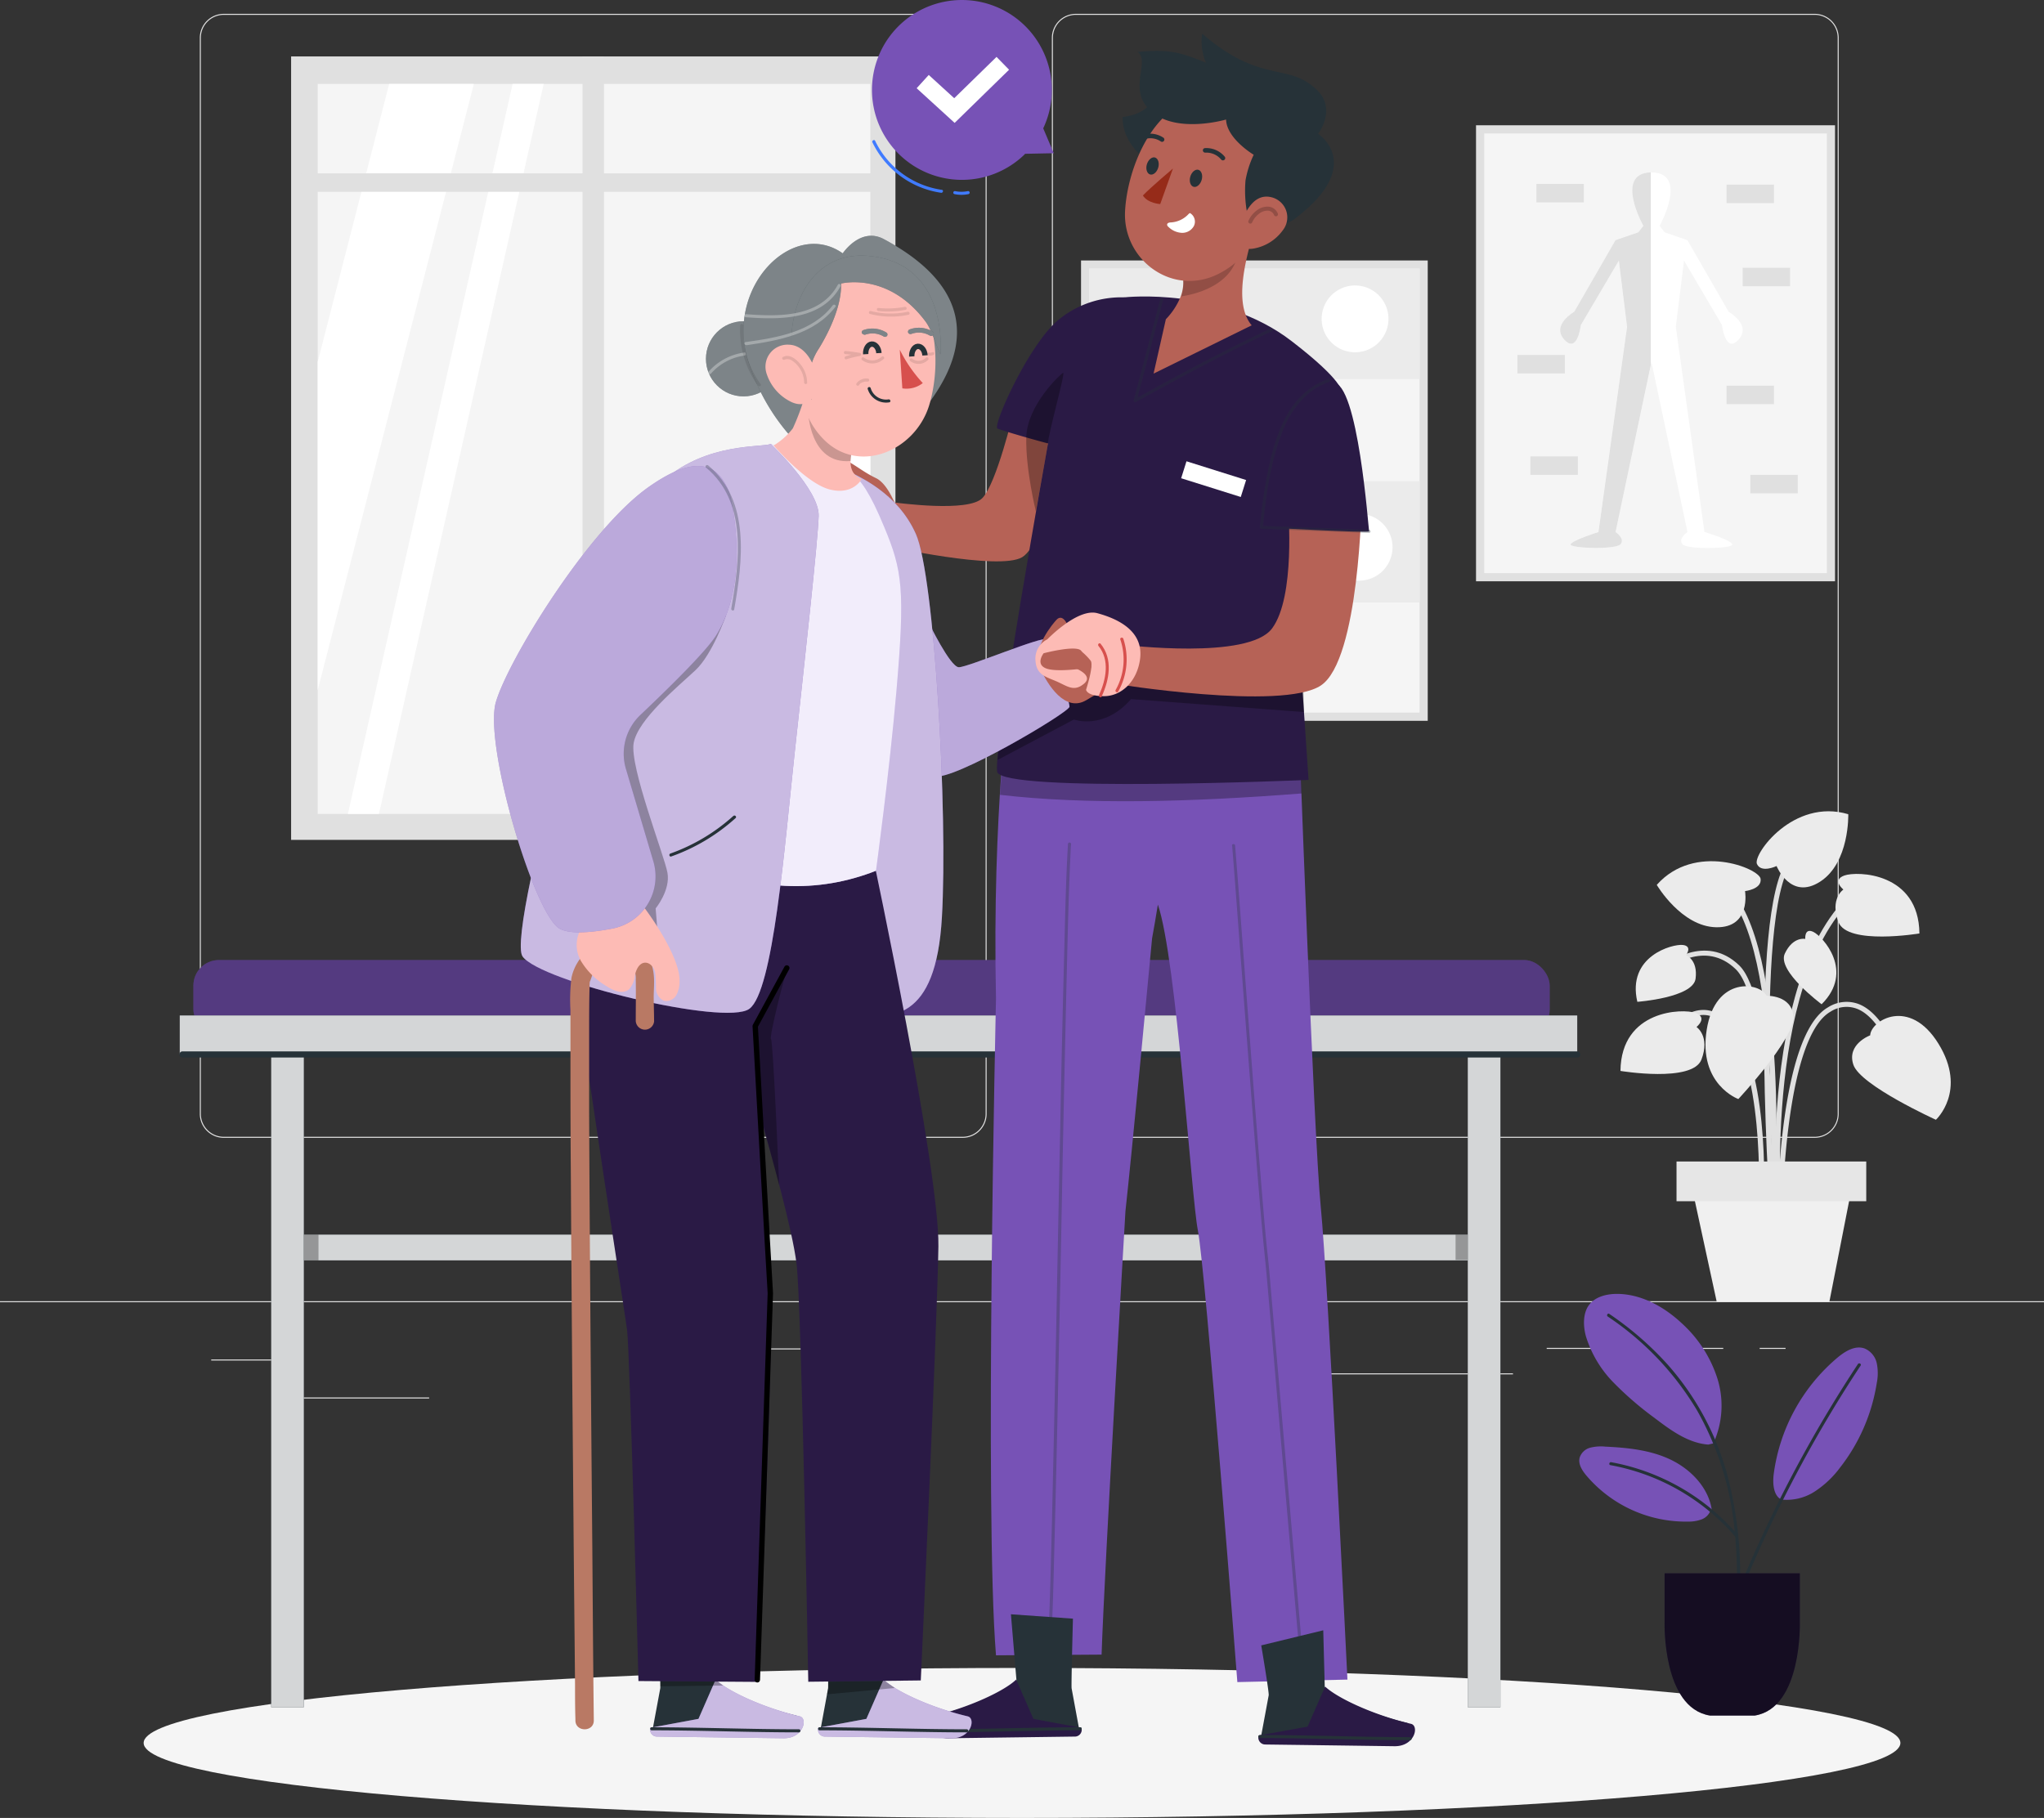 <svg xmlns="http://www.w3.org/2000/svg" width="380.936" height="338.872" viewBox="0 0 380.936 338.872">
  <rect x="0" y="0" width="380.936" height="338.872" fill="#333333" stroke="none"/>
  <g id="Care-Plans" transform="translate(0 -34.172)">
    <rect id="Rectangle_1044" data-name="Rectangle 1044" width="64.614" height="85.81" transform="translate(201.47 82.724)" fill="#e0e0e0"/>
    <rect id="Rectangle_1045" data-name="Rectangle 1045" width="61.567" height="82.762" transform="translate(202.993 84.248)" fill="#f5f5f5"/>
    <rect id="Rectangle_1046" data-name="Rectangle 1046" width="61.567" height="20.571" transform="translate(202.993 84.248)" fill="#ebebeb"/>
    <rect id="Rectangle_1047" data-name="Rectangle 1047" width="61.567" height="22.62" transform="translate(202.993 123.85)" fill="#ebebeb"/>
    <circle id="Ellipse_71" data-name="Ellipse 71" cx="6.232" cy="6.232" r="6.232" transform="matrix(0.16, -0.987, 0.987, 0.16, 245.392, 98.765)" fill="#fff"/>
    <circle id="Ellipse_72" data-name="Ellipse 72" cx="6.232" cy="6.232" r="6.232" transform="matrix(0.992, -0.123, 0.123, 0.992, 205.533, 108.782)" fill="#fff"/>
    <path id="Path_1734" data-name="Path 1734" d="M328.126,160.352a6.232,6.232,0,1,1-3.375,8.144A6.232,6.232,0,0,1,328.126,160.352Z" transform="translate(-77.219 -29.934)" fill="#fff"/>
    <circle id="Ellipse_73" data-name="Ellipse 73" cx="6.232" cy="6.232" r="6.232" transform="matrix(0.16, -0.987, 0.987, 0.16, 206.056, 161.903)" fill="#fff"/>
    <rect id="Rectangle_1048" data-name="Rectangle 1048" width="66.908" height="85.002" transform="translate(275.082 57.522)" fill="#e0e0e0"/>
    <rect id="Rectangle_1049" data-name="Rectangle 1049" width="63.86" height="81.955" transform="translate(276.613 59.045)" fill="#f5f5f5"/>
    <path id="Path_1735" data-name="Path 1735" d="M414.9,107.508c-2.476,2.735-3.093-2.7-3.093-2.7l-7.078-12.022L403.2,105.131l5.333,38.246s4.876,1.448,5.188,2.286-8.381,1.036-9.28,0,.929-2.286.929-2.286l-6.7-31.618-.107.5-6.6,31.122s1.851,1.234.922,2.286-9.607.762-9.3,0,5.181-2.286,5.181-2.286l5.333-38.246L392.582,92.8,385.5,104.819s-.617,5.432-3.093,2.7,1.859-5.2,1.859-5.2l7.7-13.356,4.244-1.448.937-1.2s-5.447-9.775,1.409-9.965h.206c6.857.19,1.417,9.965,1.417,9.965l.937,1.2,4.244,1.47,7.695,13.348S417.366,104.781,414.9,107.508Z" transform="translate(-90.881 -10.042)" fill="#fff"/>
    <path id="Path_1736" data-name="Path 1736" d="M398.54,76.34v35.922l-6.567,31.122s1.851,1.234.922,2.286-9.607.762-9.3,0,5.181-2.286,5.181-2.286l5.333-38.246L392.582,92.8,385.5,104.819s-.617,5.432-3.093,2.7,1.859-5.2,1.859-5.2l7.7-13.356,4.244-1.448.937-1.2S391.683,76.53,398.54,76.34Z" transform="translate(-90.881 -10.042)" fill="#e0e0e0"/>
    <rect id="Rectangle_1050" data-name="Rectangle 1050" width="8.838" height="3.444" transform="translate(321.777 68.584)" fill="#e0e0e0"/>
    <rect id="Rectangle_1051" data-name="Rectangle 1051" width="8.838" height="3.444" transform="translate(324.779 84.081)" fill="#e0e0e0"/>
    <rect id="Rectangle_1052" data-name="Rectangle 1052" width="8.838" height="3.444" transform="translate(282.799 100.339)" fill="#e0e0e0"/>
    <rect id="Rectangle_1053" data-name="Rectangle 1053" width="8.838" height="3.444" transform="translate(286.334 68.455)" fill="#e0e0e0"/>
    <rect id="Rectangle_1054" data-name="Rectangle 1054" width="8.838" height="3.444" transform="translate(321.777 106.061)" fill="#e0e0e0"/>
    <rect id="Rectangle_1055" data-name="Rectangle 1055" width="8.838" height="3.444" transform="translate(285.222 119.241)" fill="#e0e0e0"/>
    <rect id="Rectangle_1056" data-name="Rectangle 1056" width="8.838" height="3.444" transform="translate(326.203 122.685)" fill="#e0e0e0"/>
    <path id="Path_1737" data-name="Path 1737" d="M399.483,247.075H261.775a4.472,4.472,0,0,1-4.465-4.472V42.025a4.472,4.472,0,0,1,4.465-4.465H399.483a4.472,4.472,0,0,1,4.465,4.465V242.6a4.472,4.472,0,0,1-4.465,4.472ZM261.775,37.75a4.282,4.282,0,0,0-4.274,4.274V242.6a4.282,4.282,0,0,0,4.274,4.282H399.483a4.282,4.282,0,0,0,4.274-4.282V42.025a4.274,4.274,0,0,0-4.274-4.274Z" transform="translate(-61.273 -0.807)" fill="#e0e0e0"/>
    <path id="Path_1738" data-name="Path 1738" d="M191.053,247.075H53.352A4.472,4.472,0,0,1,48.88,242.6V42.025a4.472,4.472,0,0,1,4.472-4.465h137.7a4.465,4.465,0,0,1,4.465,4.465V242.6a4.465,4.465,0,0,1-4.465,4.472ZM53.352,37.75a4.282,4.282,0,0,0-4.282,4.274V242.6a4.282,4.282,0,0,0,4.282,4.282h137.7a4.282,4.282,0,0,0,4.274-4.282V42.025a4.274,4.274,0,0,0-4.274-4.274Z" transform="translate(-11.64 -0.807)" fill="#e0e0e0"/>
    <rect id="Rectangle_1057" data-name="Rectangle 1057" width="380.936" height="0.19" transform="translate(0 276.72)" fill="#e0e0e0"/>
    <rect id="Rectangle_1058" data-name="Rectangle 1058" width="12.236" height="0.19" transform="translate(39.366 287.584)" fill="#e0e0e0"/>
    <rect id="Rectangle_1059" data-name="Rectangle 1059" width="40.783" height="0.19" transform="translate(129.785 285.52)" fill="#e0e0e0"/>
    <rect id="Rectangle_1060" data-name="Rectangle 1060" width="27.618" height="0.19" transform="translate(52.363 294.662)" fill="#e0e0e0"/>
    <rect id="Rectangle_1061" data-name="Rectangle 1061" width="32.905" height="0.19" transform="translate(288.254 285.421)" fill="#e0e0e0"/>
    <rect id="Rectangle_1062" data-name="Rectangle 1062" width="4.823" height="0.19" transform="translate(327.948 285.421)" fill="#e0e0e0"/>
    <rect id="Rectangle_1063" data-name="Rectangle 1063" width="41.057" height="0.19" transform="translate(240.912 290.167)" fill="#e0e0e0"/>
    <path id="Path_1739" data-name="Path 1739" d="M427.686,313.15c0-.373-1.257-37.1-7.23-42.9-5.813-5.653-12.479-.213-12.761,0l-.594-.716c.069-.069,7.619-6.209,14,0,6.247,6.095,7.466,42.017,7.512,43.541Z" transform="translate(-96.942 -55.385)" fill="#e0e0e0"/>
    <path id="Path_1740" data-name="Path 1740" d="M434.637,317.622c-.046-.434-4.084-44.082,11.855-62.382l.709.617c-15.679,17.988-11.641,61.239-11.641,61.674Z" transform="translate(-103.383 -52.643)" fill="#e0e0e0"/>
    <path id="Path_1741" data-name="Path 1741" d="M431.028,311.955l-.937-.061c0-.5,3.124-49.621-8.571-60.378l.632-.686C434.19,261.885,431.173,309.921,431.028,311.955Z" transform="translate(-100.376 -51.592)" fill="#e0e0e0"/>
    <path id="Path_1742" data-name="Path 1742" d="M435.709,318.687h-.929c0-1.356.381-33.187,9.424-38.368a6.415,6.415,0,0,1,5.851-.571c5.47,2.286,8.175,11.992,8.289,12.4l-.9.251c0-.1-2.7-9.706-7.748-11.786a5.478,5.478,0,0,0-5.028.518C436.1,286.064,435.709,318.383,435.709,318.687Z" transform="translate(-103.533 -58.37)" fill="#e0e0e0"/>
    <path id="Path_1743" data-name="Path 1743" d="M424.992,319.2l-.929-.053c0-.251,1.364-25.142-5.333-33.926-1.63-2.126-3.4-3.139-5.265-3.009-4.4.3-8.1,6.75-8.137,6.811l-.808-.457c.16-.282,3.969-6.948,8.876-7.291,2.194-.152,4.244.983,6.095,3.375C426.378,293.7,425.052,318.166,424.992,319.2Z" transform="translate(-96.327 -58.839)" fill="#e0e0e0"/>
    <path id="Path_1744" data-name="Path 1744" d="M432.906,313.842c-.183-2.415-4.4-59.274,3.009-69.292l.762.556c-7.2,9.737-2.88,68.081-2.834,68.668Z" transform="translate(-102.763 -50.097)" fill="#e0e0e0"/>
    <path id="Path_1745" data-name="Path 1745" d="M456.427,286.352s-4.442,1.638-3.124,5.5,15.375,10.24,15.375,10.24,5.889-5.394.48-14.171S456.549,283.578,456.427,286.352Z" transform="translate(-107.886 -59.191)" fill="#ebebeb"/>
    <path id="Path_1746" data-name="Path 1746" d="M428.573,277.254s4.731-.2,5,3.886S423.316,296.5,423.316,296.5s-7.5-2.712-5.9-12.891S427.392,274.747,428.573,277.254Z" transform="translate(-99.345 -57.461)" fill="#ebebeb"/>
    <path id="Path_1747" data-name="Path 1747" d="M421.726,250.45s3.154-.343,2.9-2.286-12.259-6.857-19.352,1.128c0,0,4.571,7.794,11.1,7.9S421.726,250.45,421.726,250.45Z" transform="translate(-96.506 -50.176)" fill="#ebebeb"/>
    <path id="Path_1748" data-name="Path 1748" d="M433.419,242.87s-2.857,1.379-3.657-.381,6.781-12.319,17.02-9.28c0,0,.274,9.013-5.242,12.571S433.419,242.87,433.419,242.87Z" transform="translate(-102.324 -47.266)" fill="#ebebeb"/>
    <path id="Path_1749" data-name="Path 1749" d="M410.568,284.526s2.171-1.76-.175-2.621-13.881-.617-14,10.811c0,0,13.432,2.232,15.093-2.118S410.568,284.526,410.568,284.526Z" transform="translate(-94.391 -58.92)" fill="#ebebeb"/>
    <path id="Path_1750" data-name="Path 1750" d="M450.46,250.9s-2.179-1.76.175-2.613,13.881-.617,14,10.8c0,0-13.424,2.232-15.085-2.118S450.46,250.9,450.46,250.9Z" transform="translate(-106.916 -50.915)" fill="#ebebeb"/>
    <path id="Path_1751" data-name="Path 1751" d="M440.352,263.422s-.19-2.141,1.524-1.3,7.733,7.322,1.524,13.478c0,0-8.381-6.209-6.857-9.447S440.352,263.422,440.352,263.422Z" transform="translate(-103.909 -54.234)" fill="#ebebeb"/>
    <path id="Path_1752" data-name="Path 1752" d="M409.493,267.278s1.3-1.7-.6-1.912-10.453,2.065-8.464,10.6c0,0,10.407-.762,10.857-4.327S409.493,267.278,409.493,267.278Z" transform="translate(-95.282 -55.051)" fill="#ebebeb"/>
    <path id="Path_1753" data-name="Path 1753" d="M439.192,344.6h-21L412.61,318.84h31.633Z" transform="translate(-98.254 -67.787)" fill="#f0f0f0"/>
    <rect id="Rectangle_1064" data-name="Rectangle 1064" width="35.358" height="7.405" transform="translate(312.451 250.679)" fill="#e6e6e6"/>
    <rect id="Rectangle_1065" data-name="Rectangle 1065" width="112.628" height="146.036" transform="translate(54.253 44.692)" fill="#e0e0e0"/>
    <rect id="Rectangle_1066" data-name="Rectangle 1066" width="103.005" height="136.07" transform="translate(59.205 49.812)" fill="#f5f5f5"/>
    <path id="Path_1754" data-name="Path 1754" d="M106.821,54.7,77.71,167.716V106.53L91.035,54.7Z" transform="translate(-18.505 -4.888)" fill="#fff"/>
    <path id="Path_1755" data-name="Path 1755" d="M121.594,54.7,90.89,190.77H85.1L115.8,54.7Z" transform="translate(-20.265 -4.888)" fill="#fff"/>
    <path id="Path_1756" data-name="Path 1756" d="M205.938,97.37v61.194l-6.514,42.368H183.63Z" transform="translate(-43.727 -15.049)" fill="#fff"/>
    <rect id="Rectangle_1067" data-name="Rectangle 1067" width="4" height="146.036" transform="translate(108.559 44.692)" fill="#e0e0e0"/>
    <rect id="Rectangle_1068" data-name="Rectangle 1068" width="108.506" height="3.444" transform="translate(56.203 66.481)" fill="#e0e0e0"/>
    <path id="Path_1757" data-name="Path 1757" d="M362.537,456.24c0,7.725-73.292,13.98-163.7,13.98s-163.7-6.255-163.7-13.98,73.292-13.98,163.7-13.98S362.537,448.523,362.537,456.24Z" transform="translate(-8.365 -97.177)" fill="#f5f5f5"/>
    <rect id="Rectangle_1069" data-name="Rectangle 1069" width="223.899" height="4.8" transform="translate(53.582 264.309)" fill="#263238"/>
    <rect id="Rectangle_1070" data-name="Rectangle 1070" width="223.899" height="4.8" transform="translate(53.582 264.309)" fill="#fff" opacity="0.8"/>
    <rect id="Rectangle_1071" data-name="Rectangle 1071" width="6.08" height="123.629" transform="translate(50.543 228.775)" fill="#263238"/>
    <rect id="Rectangle_1072" data-name="Rectangle 1072" width="6.08" height="123.629" transform="translate(50.543 228.775)" fill="#fff" opacity="0.8"/>
    <rect id="Rectangle_1073" data-name="Rectangle 1073" width="6.08" height="123.629" transform="translate(273.55 228.775)" fill="#263238"/>
    <rect id="Rectangle_1074" data-name="Rectangle 1074" width="6.08" height="123.629" transform="translate(273.55 228.775)" fill="#fff" opacity="0.8"/>
    <rect id="Rectangle_1075" data-name="Rectangle 1075" width="252.766" height="13.958" rx="4.75" transform="translate(36.044 213.127)" fill="#7752b6"/>
    <rect id="Rectangle_1076" data-name="Rectangle 1076" width="252.766" height="13.958" rx="4.75" transform="translate(36.044 213.127)" opacity="0.3"/>
    <rect id="Rectangle_1077" data-name="Rectangle 1077" width="260.446" height="7.268" transform="translate(33.5 223.458)" fill="#263238"/>
    <rect id="Rectangle_1078" data-name="Rectangle 1078" width="260.446" height="7.268" transform="translate(33.5 223.458)" fill="#fff" opacity="0.8"/>
    <path id="Path_1758" data-name="Path 1758" d="M304.4,291.41H44.461a.571.571,0,0,0,0,1.143H304.4a.571.571,0,1,0,0-1.143Z" transform="translate(-10.451 -61.256)" fill="#263238"/>
    <rect id="Rectangle_1079" data-name="Rectangle 1079" width="2.27" height="4.716" transform="translate(271.272 264.309)" opacity="0.3"/>
    <rect id="Rectangle_1080" data-name="Rectangle 1080" width="2.735" height="4.8" transform="translate(56.622 264.309)" opacity="0.3"/>
    <path id="Path_1759" data-name="Path 1759" d="M435.227,392.2a9.6,9.6,0,0,0,6.24-1.47,18.46,18.46,0,0,0,4.739-4.465,34.2,34.2,0,0,0,6.857-15.771,9.279,9.279,0,0,0,0-3.7,3.855,3.855,0,0,0-2.286-2.758c-1.752-.617-3.6.518-5.028,1.707a34.284,34.284,0,0,0-11.878,21.614c-.267,2.042,0,4.129,1.387,4.838" transform="translate(-103.295 -78.511)" fill="#7752b6"/>
    <path id="Path_1760" data-name="Path 1760" d="M411.575,378.609a16.914,16.914,0,0,0,.762-12.083,23.618,23.618,0,0,0-6.628-10.293c-3.3-3.093-7.543-5.47-12.068-5.493-1.928,0-4.023.5-5.2,2.027s-1.158,3.931-.6,5.912a21.165,21.165,0,0,0,5.127,8.579,61.083,61.083,0,0,0,7.619,6.583c3.009,2.286,6.255,4.7,10.034,4.99" transform="translate(-92.266 -75.384)" fill="#7752b6"/>
    <path id="Path_1761" data-name="Path 1761" d="M411.035,400.042c-.533-4.175-3.809-7.619-7.573-9.462s-8.1-2.286-12.3-2.484a8.007,8.007,0,0,0-2.8.2,2.819,2.819,0,0,0-1.966,1.836c-.32,1.189.434,2.377,1.219,3.322a24.327,24.327,0,0,0,19.047,8.617,6.856,6.856,0,0,0,2.453-.411,2.811,2.811,0,0,0,1.684-1.722" transform="translate(-91.994 -84.269)" fill="#7752b6"/>
    <path id="Path_1762" data-name="Path 1762" d="M447.137,367.869a244.906,244.906,0,0,0-19.169,34.939q-2.286,5.1-4.3,10.285c-.137.343.419.488.549.152a244.035,244.035,0,0,1,17.439-35.564q2.88-4.838,5.981-9.523c.206-.312-.289-.594-.5-.29Z" transform="translate(-100.881 -79.431)" fill="#263238"/>
    <path id="Path_1763" data-name="Path 1763" d="M417.844,407.576a72.376,72.376,0,0,0-2.568-22.856,51.425,51.425,0,0,0-10.948-19.748,59.554,59.554,0,0,0-10.788-9.348c-.3-.213-.587.282-.29.488a54.763,54.763,0,0,1,16.654,17.523,55.616,55.616,0,0,1,6.857,21.172,83.657,83.657,0,0,1,.51,12.807.286.286,0,0,0,.571,0Z" transform="translate(-93.614 -76.534)" fill="#263238"/>
    <path id="Path_1764" data-name="Path 1764" d="M417.538,405.388a40.776,40.776,0,0,0-23.519-13.47c-.358-.069-.51.48-.152.549A40.22,40.22,0,0,1,417.134,405.8C417.378,406.074,417.781,405.67,417.538,405.388Z" transform="translate(-93.742 -85.188)" fill="#263238"/>
    <path id="Path_1765" data-name="Path 1765" d="M407.189,428.166V419.1h25.2v9.066s.488,16-8.381,17.447H415.63C406.709,444.166,407.189,428.166,407.189,428.166Z" transform="translate(-96.962 -91.662)" fill="#2a1a45"/>
    <path id="Path_1766" data-name="Path 1766" d="M407.189,428.166V419.1h25.2v9.066s.488,16-8.381,17.447H415.63C406.709,444.166,407.189,428.166,407.189,428.166Z" transform="translate(-96.962 -91.662)" opacity="0.5"/>
    <path id="Path_1767" data-name="Path 1767" d="M217.955,62.527a16.761,16.761,0,1,1,27.26-4.434l1.966,4.64-5.333.107c-.069.061-.13.137-.19.2a16.761,16.761,0,0,1-23.7-.51Z" transform="translate(-50.792)" fill="#7752b6"/>
    <path id="Path_1768" data-name="Path 1768" d="M213.4,68.867a16.936,16.936,0,0,0,12.792,9.4c.366.053.518-.5.152-.549A16.418,16.418,0,0,1,213.9,68.577C213.735,68.25,213.24,68.577,213.4,68.867Z" transform="translate(-50.809 -8.16)" fill="#407bff"/>
    <path id="Path_1769" data-name="Path 1769" d="M233.4,81.486a6.5,6.5,0,0,0,2.628,0,.29.29,0,0,0,.206-.35.3.3,0,0,0-.358-.2,5.821,5.821,0,0,1-2.324,0,.3.3,0,0,0-.35.2.282.282,0,0,0,.2.35Z" transform="translate(-55.53 -11.134)" fill="#407bff"/>
    <path id="Path_1770" data-name="Path 1770" d="M231.308,60.394l-7.078-6.461,2.255-2.476,4.746,4.335,7.885-7.7,2.339,2.392Z" transform="translate(-53.395 -3.314)" fill="#fff"/>
    <path id="Path_1771" data-name="Path 1771" d="M218.315,151.877c.442,0,13.714,1.889,16.365-.838s5.8-16,5.8-16l11.382,3.093s-5.4,21.332-9.76,23.923-25.4-2.118-25.4-2.118Z" transform="translate(-51.602 -24.02)" fill="#b66256"/>
    <path id="Path_1772" data-name="Path 1772" d="M303.869,299.472c-1.333-13.34-4.167-92.187-4.167-92.187l-53.857-4.046s-3.246,22.033-2.507,57.392h0s-2.171,95.943,0,122.357l19.679-.13c.564-16.761,4.449-82.686,4.449-82.686,1.234-11.215,4.076-41.362,4.96-50.817.366-2.1.762-4.206,1.082-6.308,3.5,10.262,6.209,54.428,7.451,60.721,1.425,7.215,7.36,84.21,7.36,84.21l20.517-.465S305.2,312.812,303.869,299.472Z" transform="translate(-57.716 -40.26)" fill="#7752b6"/>
    <g id="Group_2465" data-name="Group 2465" transform="translate(195.26 191.215)" opacity="0.3">
      <path id="Path_1773" data-name="Path 1773" d="M260.069,240.574c-.4,6.743-.526,13.508-.7,20.258q-.446,16.719-.762,33.439-.4,19.047-.762,38.177-.366,17.234-.762,34.46c-.19,7.436-.343,14.872-.716,22.3,0,.488-.046.975-.076,1.463a.286.286,0,0,0,.571,0c.4-6.743.526-13.508.7-20.258q.434-16.715.762-33.439.411-19.093.762-38.177.35-17.234.762-34.459c.183-7.436.343-14.872.709-22.3,0-.488.053-.975.084-1.463a.286.286,0,0,0-.571,0Z" transform="translate(-256.29 -240.3)" fill="#263238"/>
    </g>
    <g id="Group_2466" data-name="Group 2466" transform="translate(229.612 191.515)" opacity="0.3">
      <path id="Path_1774" data-name="Path 1774" d="M301.4,241.034c.381,4.526.709,9.059,1.051,13.584q.8,10.666,1.615,21.332.861,11.238,1.752,22.475c.457,5.668.907,11.337,1.455,16.99.2,2,.411,3.985.587,5.981l1.051,12.068q.762,8.876,1.524,17.759.83,9.516,1.661,19.047.693,7.946,1.387,15.9l.724,8.327a1.271,1.271,0,0,0,.038.381c0,.366.6.373.571,0q-.251-2.888-.51-5.8l-1.257-14.476q-.815-9.348-1.63-18.681t-1.608-18.491L308.6,323.567c-.16-1.867-.3-3.741-.51-5.607-.541-4.861-.922-9.752-1.326-14.628q-.891-10.864-1.714-21.744-.853-11.123-1.691-22.239c-.4-5.371-.8-10.735-1.227-16.1l-.183-2.286c0-.358-.6-.366-.571,0Z" transform="translate(-301.379 -240.694)" fill="#263238"/>
    </g>
    <path id="Path_1775" data-name="Path 1775" d="M244.91,223.51l55.83.99.1,2.659c-20.9,1.63-40.189,2.118-56.219.259Z" transform="translate(-58.251 -45.087)" opacity="0.3"/>
    <path id="Path_1776" data-name="Path 1776" d="M267.7,106.862s17.942-1.958,31.084,8.167c9.942,7.657,9.257,9.424,9.257,9.424l-8.381,38.52,2.286,33.85s-57.27,2.484-58.039-1.524,9.432-60.942,9.432-60.942S260.485,108,267.7,106.862Z" transform="translate(-58.071 -17.273)" fill="#2a1a45"/>
    <path id="Path_1777" data-name="Path 1777" d="M244,214.431l14.232-7.543s5.554,2.049,10.666-3.809l32.227,2.415-.137-5.333L256.8,196.23l-12.609,9.493.168,5-.35,3.71Z" transform="translate(-58.103 -38.591)" opacity="0.3"/>
    <rect id="Rectangle_1081" data-name="Rectangle 1081" width="11.649" height="3.314" transform="translate(221.123 120.155) rotate(17.46)" fill="#fff"/>
    <g id="Group_2467" data-name="Group 2467" transform="translate(211.281 89.678)" opacity="0.3">
      <path id="Path_1778" data-name="Path 1778" d="M282.272,107.265q-2.148,8.274-4.327,16.5l-.617,2.354a.29.29,0,0,0,.419.328c8.335-4.632,16.761-9.142,25.393-13.211.335-.16.046-.648-.29-.5-8.609,4.091-17.058,8.579-25.393,13.211l.419.32q2.156-8.266,4.327-16.533l.617-2.354a.285.285,0,0,0-.549-.152Z" transform="translate(-277.318 -107.026)" fill="#263238"/>
    </g>
    <path id="Path_1779" data-name="Path 1779" d="M191.486,154.748s-1.6-.51-.312-1.387,11.177-.67,12.19-1.189-.076-1.821-1.029-2.956-2.24-3.5-.328-2.743,3.6,2.331,6.095,3.52c1.813.861,3.047,3.627,3.489,4.571l5.76,1.112-1.3,8.266-5.889-1.585a17.9,17.9,0,0,0-4.213.366c-2.423.312-7.162-.114-9.561,0-2.613.091-5.508-.32-4.769-1.394s5.333-.648,5.333-.648c-.328-.251-8.381-.724-8.533-1.714-.114-.7.4-1.379,1.668-1.524.975-.091,7.459.076,7.756.114,0,0-5.226-.5-7.695-.846-1.1-.16-1.364-.808-1.3-1.044C189.086,154.755,191.486,154.748,191.486,154.748Z" transform="translate(-44.863 -26.707)" fill="#b66256"/>
    <path id="Path_1780" data-name="Path 1780" d="M254.291,429.945s-.343,12.662-.244,13.005l1.3,7.047a1.211,1.211,0,0,1-.815,1.524,1.3,1.3,0,0,1-.35.046l-9.348.13-13.089.175c-3.573.046-4.358-3.543-2.9-3.893,6.6-1.524,12.906-4.571,14.925-6.491l-1.036-12.358Z" transform="translate(-54.33 -94.051)" fill="#263238"/>
    <path id="Path_1781" data-name="Path 1781" d="M255.61,454.09a1.272,1.272,0,0,1-.853,1.585,1.183,1.183,0,0,1-.366.053l-9.821.13-13.759.183c-3.748.053-4.571-3.718-3.047-4.084,6.925-1.63,13.561-4.769,15.679-6.857l3.215,7.329Z" transform="translate(-54.065 -97.853)" fill="#2a1a45"/>
    <path id="Path_1782" data-name="Path 1782" d="M255.611,456.77c-9.181,0-18.354.381-27.526.381a.289.289,0,0,0,0,.571c9.142,0,18.346-.373,27.526-.381a.29.29,0,0,0,0-.571Z" transform="translate(-54.255 -100.632)" fill="#263238"/>
    <path id="Path_1783" data-name="Path 1783" d="M308.52,435.861s1.524,8.967,1.387,9.325l-1.333,7.177a1.234,1.234,0,0,0,.83,1.524,1.136,1.136,0,0,0,.358.053l9.531.13,13.356.175c3.642.053,4.442-3.611,2.948-3.969-6.72-1.577-13.165-4.625-15.237-6.613l-.282-10.613Z" transform="translate(-73.467 -94.984)" fill="#263238"/>
    <path id="Path_1784" data-name="Path 1784" d="M307.863,455.937a1.3,1.3,0,0,0,.869,1.623,1.586,1.586,0,0,0,.381.053l10.019.13,14.034.19c3.809.053,4.67-3.809,3.093-4.175-7.063-1.653-13.828-4.861-16-6.948l-3.276,7.474Z" transform="translate(-73.297 -98.261)" fill="#2a1a45"/>
    <path id="Path_1785" data-name="Path 1785" d="M308.064,459.241c9.363,0,18.719.389,28.075.389a.29.29,0,0,0,0-.571c-9.356,0-18.712-.381-28.075-.389a.29.29,0,0,0,0,.571Z" transform="translate(-73.301 -101.085)" fill="#263238"/>
    <path id="Path_1786" data-name="Path 1786" d="M226.906,186.35s4.03,8.381,5.661,8.434c1.76,0,15.634-5.92,16.487-5.2s4.145,11.5,4.145,12.548-21.927,14.026-25.142,12.952S226.906,186.35,226.906,186.35Z" transform="translate(-53.877 -36.238)" fill="#7752b6"/>
    <path id="Path_1787" data-name="Path 1787" d="M226.906,186.35s4.03,8.381,5.661,8.434c1.76,0,15.634-5.92,16.487-5.2s4.145,11.5,4.145,12.548-21.927,14.026-25.142,12.952S226.906,186.35,226.906,186.35Z" transform="translate(-53.877 -36.238)" fill="#fff" opacity="0.5"/>
    <path id="Path_1788" data-name="Path 1788" d="M201.8,149.272c.99.663,8.495,3.588,11.969,11.428s5.973,51.967,4.846,71.471-9.386,18.978-17.066,18.262l-20.654-4.266,7.55-98.647Z" transform="translate(-43.075 -26.991)" fill="#7752b6"/>
    <path id="Path_1789" data-name="Path 1789" d="M201.8,149.272c.99.663,8.495,3.588,11.969,11.428s5.973,51.967,4.846,71.471-9.386,18.978-17.066,18.262l-20.654-4.266,7.55-98.647Z" transform="translate(-43.075 -26.991)" fill="#fff" opacity="0.6"/>
    <path id="Path_1790" data-name="Path 1790" d="M160.832,429.945s.343,12.662.251,13.005L159.773,450a1.219,1.219,0,0,0,.815,1.524,1.34,1.34,0,0,0,.35.046l9.348.13,13.089.175c3.573.046,4.358-3.543,2.9-3.893-6.59-1.524-12.906-4.571-14.925-6.491l1.036-12.358Z" transform="translate(-38.034 -94.051)" fill="#263238"/>
    <path id="Path_1791" data-name="Path 1791" d="M159.083,454.09a1.272,1.272,0,0,0,.853,1.585,1.211,1.211,0,0,0,.366.053l9.828.13,13.752.183c3.748.053,4.571-3.718,3.047-4.084-6.925-1.63-13.561-4.769-15.679-6.857l-3.207,7.329Z" transform="translate(-37.869 -97.853)" fill="#7752b6"/>
    <path id="Path_1792" data-name="Path 1792" d="M159.083,454.09a1.272,1.272,0,0,0,.853,1.585,1.211,1.211,0,0,0,.366.053l9.828.13,13.752.183c3.748.053,4.571-3.718,3.047-4.084-6.925-1.63-13.561-4.769-15.679-6.857l-3.207,7.329Z" transform="translate(-37.869 -97.853)" fill="#fff" opacity="0.6"/>
    <path id="Path_1793" data-name="Path 1793" d="M159.284,457.341c9.142,0,18.346.381,27.519.381a.29.29,0,0,0,0-.571c-9.142,0-18.346-.373-27.519-.381a.29.29,0,0,0,0,.571Z" transform="translate(-37.872 -100.632)" fill="#263238"/>
    <path id="Path_1794" data-name="Path 1794" d="M161.53,446.438v-.968l10.666.076,1.029.762Z" transform="translate(-38.465 -97.942)" opacity="0.3"/>
    <path id="Path_1795" data-name="Path 1795" d="M201.9,429.945s.343,12.662.244,13.005l-1.3,7.047a1.219,1.219,0,0,0,.815,1.524,1.34,1.34,0,0,0,.35.046l9.348.13,13.089.175c3.573.046,4.358-3.543,2.9-3.893-6.59-1.524-12.906-4.571-14.925-6.491l1.036-12.358Z" transform="translate(-47.814 -94.051)" fill="#263238"/>
    <path id="Path_1796" data-name="Path 1796" d="M200.153,454.09a1.272,1.272,0,0,0,.853,1.585,1.211,1.211,0,0,0,.366.053l9.828.13,13.752.183c3.748.053,4.571-3.718,3.047-4.084-6.925-1.63-13.561-4.769-15.679-6.857l-3.207,7.329Z" transform="translate(-47.649 -97.853)" fill="#7752b6"/>
    <path id="Path_1797" data-name="Path 1797" d="M200.153,454.09a1.272,1.272,0,0,0,.853,1.585,1.211,1.211,0,0,0,.366.053l9.828.13,13.752.183c3.748.053,4.571-3.718,3.047-4.084-6.925-1.63-13.561-4.769-15.679-6.857l-3.207,7.329Z" transform="translate(-47.649 -97.853)" fill="#fff" opacity="0.6"/>
    <path id="Path_1798" data-name="Path 1798" d="M200.354,457.341c9.142,0,18.346.381,27.519.381a.29.29,0,0,0,0-.571c-9.142,0-18.346-.373-27.519-.381a.29.29,0,0,0,0,.571Z" transform="translate(-47.652 -100.632)" fill="#263238"/>
    <path id="Path_1799" data-name="Path 1799" d="M202.31,447.929l.2-1.1.015-1.242,10.544-.16,1.867,1.326Z" transform="translate(-48.176 -97.932)" opacity="0.3"/>
    <path id="Path_1800" data-name="Path 1800" d="M181.471,238.12c.19,2.461,23.275,4.4,23.275,4.4s12.388,58.23,12.19,72.523-3.284,80.934-3.284,80.934l-20.967.244s-1.257-70.8-2.194-78.008c-1.623-12.487-13.912-50.946-13.912-50.946Z" transform="translate(-42.049 -48.566)" fill="#2a1a45"/>
    <path id="Path_1801" data-name="Path 1801" d="M190.62,271.83c-.312.251-3.352,12.358-2.948,12.609s1.524,27.214,1.524,27.214L185.9,299.288l-1.2-17.264Z" transform="translate(-43.982 -56.593)" opacity="0.3"/>
    <path id="Path_1802" data-name="Path 1802" d="M147.766,224.81c-.876,1.669-5.958,22.445-7.1,37.438-.373,4.876,1.524,11.131,2.88,20.1,2.735,18.574,6.438,42.413,6.8,45.049.533,3.908,2.126,65.521,2.126,65.521l22.27.16s3.116-62.588,2.286-74.58c-1.227-17.736-3.154-48.044-3.047-48.889.7-6.811,6.141-36.905,6.141-36.905l-29.926-7.748" transform="translate(-33.485 -45.396)" fill="#2a1a45"/>
    <path id="Path_1803" data-name="Path 1803" d="M190.629,271l-5.889,10.834s2.575,46.116,2.819,49.8l-2.423,72.05" transform="translate(-43.992 -56.395)" fill="none" stroke="#000" stroke-linecap="round" stroke-linejoin="round" stroke-width="1"/>
    <path id="Path_1804" data-name="Path 1804" d="M198.024,147.651s.229.168.609.5c1.714,1.448,3.39,3.611,6.095,10.179,3.352,8.053,3.886,11.6,2.248,30.551-1.3,15.085-3.809,33.469-3.809,33.469-10.5,4.145-22.856,4.175-35.557-2.461l14.034-74.389,1.882-2.7Z" transform="translate(-39.913 -25.865)" fill="#c0a6eb"/>
    <path id="Path_1805" data-name="Path 1805" d="M198.024,147.651s.229.168.609.5c1.714,1.448,3.39,3.611,6.095,10.179,3.352,8.053,3.886,11.6,2.248,30.551-1.3,15.085-3.809,33.469-3.809,33.469-10.5,4.145-22.856,4.175-35.557-2.461l14.034-74.389,1.882-2.7Z" transform="translate(-39.913 -25.865)" fill="#fff" opacity="0.8"/>
    <circle id="Ellipse_74" data-name="Ellipse 74" cx="7.002" cy="7.002" r="7.002" transform="translate(131.568 94.054)" fill="#263238"/>
    <circle id="Ellipse_75" data-name="Ellipse 75" cx="7.002" cy="7.002" r="7.002" transform="translate(131.568 94.054)" fill="#fff" opacity="0.4"/>
    <g id="Group_2468" data-name="Group 2468" transform="translate(132.013 99.879)" opacity="0.3">
      <path id="Path_1806" data-name="Path 1806" d="M173.751,124.366A10.14,10.14,0,0,1,180,120.991c.358-.046.366-.617,0-.571a10.742,10.742,0,0,0-6.651,3.543C173.111,124.236,173.507,124.64,173.751,124.366Z" transform="translate(-173.275 -120.417)" fill="#fff"/>
    </g>
    <path id="Path_1807" data-name="Path 1807" d="M207.987,92.462c-4.335-2.286-7.619,2.674-7.619,2.674-9.3-6.59-22.155,6.4-17.523,20.4a38.635,38.635,0,0,0,7.619,13.5l24.052-3.307s.137-.19.366-.549C217.1,121.741,232.428,105.536,207.987,92.462Z" transform="translate(-43.308 -13.737)" fill="#263238"/>
    <path id="Path_1808" data-name="Path 1808" d="M207.987,92.462c-4.335-2.286-7.619,2.674-7.619,2.674-9.3-6.59-22.155,6.4-17.523,20.4a38.635,38.635,0,0,0,7.619,13.5l24.052-3.307s.137-.19.366-.549C217.1,121.741,232.428,105.536,207.987,92.462Z" transform="translate(-43.308 -13.737)" fill="#fff" opacity="0.4"/>
    <path id="Path_1809" data-name="Path 1809" d="M205.651,143.491c-3.436-1.356-1.867-5.607-.5-8.815a22.94,22.94,0,0,1,1.79-3.291l-4.739-6.857-4.266-6.278c-.236,2.171-1.455,3.748-1.92,5.889a44.142,44.142,0,0,1-3.192,9.9,12.961,12.961,0,0,1-3.581,3.192s6.095,7.108,10.476,8.205S205.651,143.491,205.651,143.491Z" transform="translate(-45.063 -20.021)" fill="#fdbbb5"/>
    <path id="Path_1810" data-name="Path 1810" d="M197.68,134.84s.251,9.9,7.908,9.242l.183-1.859Z" transform="translate(-47.073 -23.972)" opacity="0.2"/>
    <path id="Path_1811" data-name="Path 1811" d="M195.958,107.728a13.043,13.043,0,0,1,16.586-6.316c8.731,3.55,9.363,16.342,7.047,24.029-2.583,8.563-13.15,13.1-19.732,6.369-4.381-4.487-4.838-10.316-4.99-18.925a11.473,11.473,0,0,1,1.089-5.158Z" transform="translate(-46.403 -15.785)" fill="#fdbbb5"/>
    <path id="Path_1812" data-name="Path 1812" d="M198.471,114.4s4.571-6.857,4.373-12.479c0,0,8.777-2.286,15.756,7.093,1.112,1.524,1.775,3.977,2.766,6.095,0,0,1.714-16.906-13.287-18.331S190.09,116.45,197.389,123.6A11.074,11.074,0,0,1,198.471,114.4Z" transform="translate(-46.096 -14.892)" fill="#263238"/>
    <path id="Path_1813" data-name="Path 1813" d="M198.471,114.4s4.571-6.857,4.373-12.479c0,0,8.777-2.286,15.756,7.093,1.112,1.524,1.775,3.977,2.766,6.095,0,0,1.714-16.906-13.287-18.331S190.09,116.45,197.389,123.6A11.074,11.074,0,0,1,198.471,114.4Z" transform="translate(-46.096 -14.892)" fill="#fff" opacity="0.4"/>
    <path id="Path_1814" data-name="Path 1814" d="M214.229,120.035c-.053-.975-.678-1.729-1.349-1.676s-1.173.884-1.112,1.882" transform="translate(-50.427 -20.047)" fill="none" stroke="#263238" stroke-miterlimit="10" stroke-width="1"/>
    <path id="Path_1815" data-name="Path 1815" d="M225.5,120.6c-.061-.983-.678-1.737-1.356-1.684s-1.173.952-1.112,1.882" transform="translate(-53.108 -20.18)" fill="none" stroke="#263238" stroke-miterlimit="10" stroke-width="1"/>
    <path id="Path_1816" data-name="Path 1816" d="M226.69,115.823a.5.5,0,0,1-.5,0,4.03,4.03,0,0,0-3.413-.328.48.48,0,0,1-.625-.206.45.45,0,0,1,.229-.6h0a4.967,4.967,0,0,1,4.3.366.434.434,0,0,1,.168.609h0A.762.762,0,0,1,226.69,115.823Z" transform="translate(-52.892 -19.095)" fill="#263238"/>
    <path id="Path_1817" data-name="Path 1817" d="M226.69,115.823a.5.5,0,0,1-.5,0,4.03,4.03,0,0,0-3.413-.328.48.48,0,0,1-.625-.206.45.45,0,0,1,.229-.6h0a4.967,4.967,0,0,1,4.3.366.434.434,0,0,1,.168.609h0A.762.762,0,0,1,226.69,115.823Z" transform="translate(-52.892 -19.095)" fill="#fff" opacity="0.4"/>
    <path id="Path_1818" data-name="Path 1818" d="M211.049,115.6a.442.442,0,0,1-.221-.168.427.427,0,0,1,.259-.579h0a4.96,4.96,0,0,1,4.312.457.434.434,0,0,1,.107.625h0a.488.488,0,0,1-.655.084h0a4.038,4.038,0,0,0-3.421-.312.48.48,0,0,1-.381-.107Z" transform="translate(-50.195 -19.143)" fill="#263238"/>
    <path id="Path_1819" data-name="Path 1819" d="M211.049,115.6a.442.442,0,0,1-.221-.168.427.427,0,0,1,.259-.579h0a4.96,4.96,0,0,1,4.312.457.434.434,0,0,1,.107.625h0a.488.488,0,0,1-.655.084h0a4.038,4.038,0,0,0-3.421-.312.48.48,0,0,1-.381-.107Z" transform="translate(-50.195 -19.143)" fill="#fff" opacity="0.4"/>
    <path id="Path_1820" data-name="Path 1820" d="M187.493,124a8.853,8.853,0,0,0,4.571,5.181c2.933,1.394,5.082-.983,4.846-3.946-.236-2.621-2.019-6.6-5.249-6.727A4.106,4.106,0,0,0,187.493,124Z" transform="translate(-44.589 -20.08)" fill="#fdbbb5"/>
    <g id="Group_2469" data-name="Group 2469" transform="translate(145.777 100.521)" opacity="0.1">
      <path id="Path_1821" data-name="Path 1821" d="M195.988,126.25a5.577,5.577,0,0,0-1.257-3.451c-.716-.9-2.049-2-3.246-1.341-.328.175-.038.67.29.5a1.524,1.524,0,0,1,1.524.259,4.411,4.411,0,0,1,1.128,1.1,5,5,0,0,1,1.006,2.941.29.29,0,0,0,.571,0Z" transform="translate(-191.341 -121.259)"/>
    </g>
    <path id="Path_1822" data-name="Path 1822" d="M220.1,119.73a26.437,26.437,0,0,0,4.289,6.224,4.937,4.937,0,0,1-3.809.983Z" transform="translate(-52.412 -20.374)" fill="#d7504d"/>
    <g id="Group_2470" data-name="Group 2470" transform="translate(157.273 99.6)" opacity="0.1">
      <path id="Path_1823" data-name="Path 1823" d="M206.712,120.621c.861.076,1.722.19,2.575.343v-.556a21.789,21.789,0,0,0-2.522.632c-.35.114-.2.663.152.549a20.571,20.571,0,0,1,2.514-.625.29.29,0,0,0,0-.556c-.9-.16-1.806-.274-2.72-.358a.29.29,0,0,0-.282.29.282.282,0,0,0,.282.282Z" transform="translate(-206.43 -120.05)"/>
    </g>
    <g id="Group_2471" data-name="Group 2471" transform="translate(172.834 99.811)" opacity="0.1">
      <path id="Path_1824" data-name="Path 1824" d="M227.072,120.947a1.524,1.524,0,0,0,.861-.076.29.29,0,0,0,.2-.35.245.245,0,0,0-.35-.168,1.44,1.44,0,0,1-.312.076h.076a1.41,1.41,0,0,1-.358,0h.038a.3.3,0,0,0-.213,0,.312.312,0,0,0-.137.175.32.32,0,0,0,0,.221.312.312,0,0,0,.168.13Z" transform="translate(-226.854 -120.328)"/>
    </g>
    <g id="Group_2472" data-name="Group 2472" transform="translate(160.547 100.595)" opacity="0.1">
      <path id="Path_1825" data-name="Path 1825" d="M210.866,122.06a3.139,3.139,0,0,0,4.015-.221c.274-.251-.13-.655-.4-.4a2.583,2.583,0,0,1-3.329.13.289.289,0,0,0-.389.107A.3.3,0,0,0,210.866,122.06Z" transform="translate(-210.726 -121.356)"/>
    </g>
    <g id="Group_2473" data-name="Group 2473" transform="translate(169.502 100.774)" opacity="0.1">
      <path id="Path_1826" data-name="Path 1826" d="M222.564,122.245a2.5,2.5,0,0,0,3.375-.168c.267-.259-.137-.663-.4-.4a1.958,1.958,0,0,1-2.567.168.286.286,0,0,0-.4.4Z" transform="translate(-222.48 -121.591)"/>
    </g>
    <g id="Group_2474" data-name="Group 2474" transform="translate(159.577 104.718)" opacity="0.1">
      <path id="Path_1827" data-name="Path 1827" d="M210.053,127.874h0l.046-.053.084-.091.084-.076.053-.046h.084l.107-.069.107-.061h.053a2.073,2.073,0,0,1,.472-.13h.373a.3.3,0,0,0,.35-.206.289.289,0,0,0-.2-.35,2.286,2.286,0,0,0-2.171.9.274.274,0,0,0,.1.389.282.282,0,0,0,.389-.1Z" transform="translate(-209.453 -126.767)"/>
    </g>
    <g id="Group_2475" data-name="Group 2475" transform="translate(161.948 92.146)" opacity="0.1">
      <path id="Path_1828" data-name="Path 1828" d="M212.805,110.825a15.664,15.664,0,0,0,7.131.137c.358-.076.206-.632-.152-.556a15.077,15.077,0,0,1-6.857-.13.285.285,0,1,0-.152.549Z" transform="translate(-212.566 -110.266)"/>
    </g>
    <g id="Group_2476" data-name="Group 2476" transform="translate(163.424 91.365)" opacity="0.1">
      <path id="Path_1829" data-name="Path 1829" d="M214.775,110.025a17.18,17.18,0,0,0,5.074-.229c.358-.069.206-.625-.152-.549a16.921,16.921,0,0,1-4.922.206C214.409,109.453,214.417,109.987,214.775,110.025Z" transform="translate(-214.504 -109.241)"/>
    </g>
    <path id="Path_1830" data-name="Path 1830" d="M212.249,129.214a3.581,3.581,0,0,0,4.023,2.507c.366-.069.213-.617-.152-.549a2.987,2.987,0,0,1-3.314-2.11.289.289,0,0,0-.556.152Z" transform="translate(-50.541 -22.551)" fill="#263238"/>
    <g id="Group_2477" data-name="Group 2477" transform="translate(137.928 94.556)" opacity="0.1">
      <path id="Path_1831" data-name="Path 1831" d="M181.062,113.7a17.576,17.576,0,0,0,3.314,11.23c.213.3.709,0,.488-.29a17.119,17.119,0,0,1-3.23-10.94.286.286,0,0,0-.571,0Z" transform="translate(-181.038 -113.43)"/>
    </g>
    <g id="Group_2478" data-name="Group 2478" transform="translate(138.752 87.102)" opacity="0.3">
      <path id="Path_1832" data-name="Path 1832" d="M182.394,109.851c6.247.472,14.163.571,17.615-5.775.175-.328-.312-.609-.488-.29-3.36,6.156-11.093,5.95-17.127,5.493A.286.286,0,0,0,182.394,109.851Z" transform="translate(-182.12 -103.645)" fill="#fff"/>
    </g>
    <g id="Group_2479" data-name="Group 2479" transform="translate(138.738 90.962)" opacity="0.3">
      <path id="Path_1833" data-name="Path 1833" d="M182.459,116.276c6.026-.884,12.647-2.027,16.6-7.154.229-.29-.267-.579-.5-.29-3.809,4.99-10.422,6.042-16.258,6.857-.358.053-.206.6.152.549Z" transform="translate(-182.102 -108.713)" fill="#fff"/>
    </g>
    <path id="Path_1834" data-name="Path 1834" d="M173.987,142.79c-1.646.693-11.7-.3-19.809,6.628s-29.713,84.225-26.452,88.9,37.781,13.043,42.261,9.767,6.56-30.239,8.442-47.625,4.327-39.412,4.48-44.257S173.987,142.79,173.987,142.79Z" transform="translate(-30.336 -25.865)" fill="#7752b6"/>
    <path id="Path_1835" data-name="Path 1835" d="M173.987,142.79c-1.646.693-11.7-.3-19.809,6.628s-29.713,84.225-26.452,88.9,37.781,13.043,42.261,9.767,6.56-30.239,8.442-47.625,4.327-39.412,4.48-44.257S173.987,142.79,173.987,142.79Z" transform="translate(-30.336 -25.865)" fill="#fff" opacity="0.6"/>
    <path id="Path_1836" data-name="Path 1836" d="M168.924,184.65s-2.514,7.291-5.714,10.285-10.758,9.181-11.52,13.6,5.7,20.875,6.3,24.136-2.2,6.666-2.2,6.666l.5,6.095-15.192-3.6.891-42.048Z" transform="translate(-33.6 -35.833)" opacity="0.3"/>
    <path id="Path_1837" data-name="Path 1837" d="M267.7,106.926a18.407,18.407,0,0,0-12.419,4.236c-5.524,4.617-12.259,19.725-11.314,20.2s13.82,4.175,13.714,3.672S267.7,106.926,267.7,106.926Z" transform="translate(-58.075 -17.322)" fill="#2a1a45"/>
    <path id="Path_1838" data-name="Path 1838" d="M255.047,138.8c.038-1.95,3.406-13.714,2.857-13.417s-6.7,6.042-6.857,12.007,1.79,13.836,1.79,13.836Z" transform="translate(-59.779 -21.72)" opacity="0.3"/>
    <path id="Path_1839" data-name="Path 1839" d="M284.476,106.163a13.219,13.219,0,0,0,2.827-4.4,7.8,7.8,0,0,0,.3-3.924,16.23,16.23,0,0,0-.465-2.156l14.712-9.089c-1.745,5.684-5.28,16.106-1.379,20.7l-18.285,9Z" transform="translate(-67.197 -12.482)" fill="#b66256"/>
    <path id="Path_1840" data-name="Path 1840" d="M299.647,94.68c-.312,6.583-7.291,8.662-10.727,9.142a7.291,7.291,0,0,0,.289-3.726Z" transform="translate(-68.8 -14.409)" opacity="0.2"/>
    <path id="Path_1841" data-name="Path 1841" d="M286.084,55.642c-7.261-1.524-3.474,4.35-11.466,5.4-.213,4.861,5.333,10.346,7.413,7.367C284.347,65.135,292.118,56.83,286.084,55.642Z" transform="translate(-65.393 -5.053)" fill="#263238"/>
    <path id="Path_1842" data-name="Path 1842" d="M303.295,74.558c-3.108,8.381-4.693,13.15-10.445,16.167-8.655,4.571-18.117-2.408-17.645-11.565.434-8.243,5.447-20.571,15.07-21.332A12.559,12.559,0,0,1,303.295,74.558Z" transform="translate(-65.53 -5.623)" fill="#b66256"/>
    <path id="Path_1843" data-name="Path 1843" d="M293.25,77.622c-.267.869-.952,1.432-1.524,1.249s-.846-1.029-.587-1.9.952-1.432,1.524-1.257S293.516,76.746,293.25,77.622Z" transform="translate(-69.305 -9.884)" fill="#263238"/>
    <path id="Path_1844" data-name="Path 1844" d="M282.629,74.6c-.267.876-.952,1.432-1.524,1.257s-.853-1.036-.587-1.9.952-1.44,1.524-1.257S282.888,73.728,282.629,74.6Z" transform="translate(-66.775 -9.166)" fill="#263238"/>
    <path id="Path_1845" data-name="Path 1845" d="M285.17,75.41s-4.152,3.5-5.6,5.021c.922,1.47,3.23,1.6,3.23,1.6Z" transform="translate(-66.573 -9.82)" fill="#962b19"/>
    <path id="Path_1846" data-name="Path 1846" d="M298.066,72.685a.449.449,0,0,1-.419-.152,3.573,3.573,0,0,0-2.9-1.28.449.449,0,0,1-.5-.373.419.419,0,0,1,.373-.472,4.457,4.457,0,0,1,3.687,1.585.411.411,0,0,1-.046.594A.442.442,0,0,1,298.066,72.685Z" transform="translate(-70.068 -8.627)" fill="#263238"/>
    <path id="Path_1847" data-name="Path 1847" d="M279.2,67.886a.4.4,0,0,1-.152-.2.427.427,0,0,1,.259-.549,4.426,4.426,0,0,1,3.954.488.427.427,0,1,1-.518.678,3.467,3.467,0,0,0-3.131-.35.465.465,0,0,1-.411-.069Z" transform="translate(-66.444 -7.789)" fill="#263238"/>
    <path id="Path_1848" data-name="Path 1848" d="M311.929,61.076s3.421-4.465-.061-8c-5.455-5.531-10.331-1-21.553-10.666a9.859,9.859,0,0,0,.716,5.409c-4.853-1.935-6.857-2.575-12.731-2,2.461,1.783-2.148,7.146,2.659,11.2s13.813,1.394,13.813,1.394c.114,3.588,5.15,6.567,5.15,6.567a18.712,18.712,0,0,0-1.524,4.762,22.522,22.522,0,0,0,.343,6.316,6.384,6.384,0,0,1,1.691-.046l-2.286,6.156,9.142-5.036C320.988,66.958,311.929,61.076,311.929,61.076Z" transform="translate(-66.271 -1.962)" fill="#263238"/>
    <path id="Path_1849" data-name="Path 1849" d="M311.249,88.528a8.48,8.48,0,0,1-5.546,3.444c-3,.488-3.139-2.583-2.08-5.2.952-2.354,2.568-5.082,5.47-4.381A3.863,3.863,0,0,1,311.249,88.528Z" transform="translate(-72.158 -11.457)" fill="#b66256"/>
    <path id="Path_1850" data-name="Path 1850" d="M310.627,86.271A1.684,1.684,0,0,0,309.1,85.22a2.949,2.949,0,0,0-1.821.625,4.488,4.488,0,0,0-1.432,1.79" transform="translate(-72.831 -12.156)" fill="none" stroke="#000" stroke-linecap="round" stroke-linejoin="round" stroke-width="0.75" opacity="0.2"/>
    <path id="Path_1851" data-name="Path 1851" d="M289.53,86.442a4.861,4.861,0,0,1-3.307,1.6c-.3,0-.7.091-.724.389a.541.541,0,0,0,.236.434,3.809,3.809,0,0,0,2.484,1.12,2.461,2.461,0,0,0,2.286-1.31,1.844,1.844,0,0,0-.762-2.385" transform="translate(-67.985 -12.411)" fill="#fff"/>
    <path id="Path_1852" data-name="Path 1852" d="M155.116,279.142c0-1.364-.053-2.72-.069-4.084s.13-2.689.046-4.023c-.183-3.047-1.6-5.7-4.571-6.765-4.769-1.722-9.843,2.179-10.8,6.857a32.566,32.566,0,0,0-.19,6.034v12.7q0,8.861.069,17.714.061,10.453.137,20.9.076,10.994.168,21.988l.183,21q.076,9.082.168,18.186.069,6.636.13,13.272c0,2.118,0,4.244.069,6.362v.274c0,2.2,3.451,2.209,3.428,0l-.046-4.19q-.061-5.661-.107-11.321l-.122-16.556q-.091-9.981-.175-19.946-.091-10.765-.175-21.531-.076-10.521-.145-21.043-.061-9.394-.1-18.78V281.557c0-2.865,0-5.729.076-8.594a8.675,8.675,0,0,1,.038-.99v-.3c0-.29-.175.526-.038.282.29-.51.389-1.158.686-1.684a6.856,6.856,0,0,1,1.158-1.569,4.571,4.571,0,0,1,2.865-1.4,3.611,3.611,0,0,1,2.827.914,4.647,4.647,0,0,1,1.074,3.261c.053,2.545,0,5.12,0,7.664a1.715,1.715,0,0,0,3.428,0Z" transform="translate(-33.217 -54.694)" fill="#b97964"/>
    <path id="Path_1853" data-name="Path 1853" d="M151.767,253.1l-9.7,6.019a6.017,6.017,0,0,0-.175,6.362,13.591,13.591,0,0,0,4.7,4.625c1.288.853,3.047,1.615,4.259.587a4.728,4.728,0,0,0,1.1-2.72c.221-.975.762-2.072,1.714-2.209s1.79.762,2.019,1.752a21.33,21.33,0,0,1,.16,2.964,2.58,2.58,0,0,0,1.47,2.362,2.133,2.133,0,0,0,2.324-1.051,5.219,5.219,0,0,0,.6-2.682C160.323,264.726,154.624,256.384,151.767,253.1Z" transform="translate(-33.593 -52.133)" fill="#fdbbb5"/>
    <path id="Path_1854" data-name="Path 1854" d="M164.985,154.324a9.554,9.554,0,0,0-1.768-3.924c-1.783-2.286-5.272-4.206-13.714,1.821-11.253,8.045-25.98,32.082-28.3,39.945s7.184,39.914,11.969,42.322c2.011,1.006,5.9.663,9.729-.076a9.9,9.9,0,0,0,7.619-12.6l-5.089-17.157a9.958,9.958,0,0,1,2.7-10.064c4.823-4.571,12.091-11.657,14.064-14.757C167.759,171.039,165.953,158.918,164.985,154.324Z" transform="translate(-28.778 -27.152)" fill="#7752b6"/>
    <path id="Path_1855" data-name="Path 1855" d="M164.985,154.324a9.554,9.554,0,0,0-1.768-3.924c-1.783-2.286-5.272-4.206-13.714,1.821-11.253,8.045-25.98,32.082-28.3,39.945s7.184,39.914,11.969,42.322c2.011,1.006,5.9.663,9.729-.076a9.9,9.9,0,0,0,7.619-12.6l-5.089-17.157a9.958,9.958,0,0,1,2.7-10.064c4.823-4.571,12.091-11.657,14.064-14.757C167.759,171.039,165.953,158.918,164.985,154.324Z" transform="translate(-28.778 -27.152)" fill="#fff" opacity="0.5"/>
    <g id="Group_2480" data-name="Group 2480" transform="translate(131.48 120.853)" opacity="0.3">
      <path id="Path_1856" data-name="Path 1856" d="M172.67,148.421c7.763,6.445,6.232,17.523,4.708,26.292-.061.358.488.51.549.152,1.562-8.967,3.048-20.266-4.853-26.848-.282-.236-.686.168-.4.4Z" transform="translate(-172.574 -147.946)" fill="#263238"/>
    </g>
    <path id="Path_1857" data-name="Path 1857" d="M175.657,233.784a34.955,34.955,0,0,1-11.718,7c-.343.122-.19.67.152.549a35.572,35.572,0,0,0,11.992-7.154c.274-.244-.137-.648-.4-.4Z" transform="translate(-38.993 -47.513)" fill="#263238"/>
    <path id="Path_1858" data-name="Path 1858" d="M274.106,183.458c.45,0,23.374,2.872,27.8-3.047s3-22.391,3-22.391l13.714-1.7s-.4,29.949-7.619,34.719-38.7-.358-38.7-.358Z" transform="translate(-64.842 -29.087)" fill="#b66256"/>
    <path id="Path_1859" data-name="Path 1859" d="M257.352,185.692c-.541.579-4.663,5.333-3.147,8.807s4.8,8.464,8.67,6.194,7.009-4.274,7.009-4.274l-.678-8.548-5.135-2.034-4.785.571S258.442,184.534,257.352,185.692Z" transform="translate(-60.454 -35.991)" fill="#b66256"/>
    <path id="Path_1860" data-name="Path 1860" d="M255.49,189.04s5.668-5.882,9.341-4.876,8.7,3.238,7.946,8.609c-.587,4.2-3.52,6.857-6.712,6.857s-3.345-1.189-3.345-1.189,1.486-4.571.861-5.417a10.707,10.707,0,0,0-1.067-1.166,2.362,2.362,0,0,0-3.7.434c-.4.686-.533,1.318.122,1.486,1.653.434,5.333,1.889,3.421,3.512s-3.139.442-5.219-.449-3.718-1.227-3.855-3.985A4.007,4.007,0,0,1,255.49,189.04Z" transform="translate(-60.313 -35.69)" fill="#fdbbb5"/>
    <path id="Path_1861" data-name="Path 1861" d="M255.106,193.728s-1.669,2.133.61,2.88,8.289-.251,8.289-.251a10.514,10.514,0,0,0-1.973-3.169C260.911,192.2,255.106,193.728,255.106,193.728Z" transform="translate(-60.607 -37.787)" fill="#b66256"/>
    <path id="Path_1862" data-name="Path 1862" d="M269.288,201.455c1.425-3.1,2.133-6.941-.206-9.805-.229-.282-.632.122-.4.4,2.156,2.636,1.417,6.27.114,9.142-.145.335.343.625.5.29Z" transform="translate(-63.964 -37.477)" fill="#d7504d"/>
    <path id="Path_1863" data-name="Path 1863" d="M273.388,200.2a12.19,12.19,0,0,0,.937-9.821c-.122-.343-.67-.2-.556.152a11.6,11.6,0,0,1-.876,9.417.29.29,0,0,0,.5.29Z" transform="translate(-64.978 -37.151)" fill="#d7504d"/>
    <path id="Path_1864" data-name="Path 1864" d="M308.57,154.748s20.182,1.089,20.068.762-2.049-27.923-6.75-27.74C316.029,128,308.936,144.036,308.57,154.748Z" transform="translate(-73.479 -22.288)" fill="#2a1a45"/>
    <g id="Group_2481" data-name="Group 2481" transform="translate(234.801 104.777)" opacity="0.3">
      <path id="Path_1865" data-name="Path 1865" d="M320.928,126.864a14.087,14.087,0,0,0-6.194,4.5c-2.606,3.337-3.908,7.581-4.83,11.657a91.582,91.582,0,0,0-1.714,11.512.3.3,0,0,0,.29.282l17.584.67,2.484.091a.286.286,0,0,0,0-.571l-17.576-.663-2.491-.1.282.29c.549-5.851,1.349-11.855,3.466-17.371a17.325,17.325,0,0,1,5.394-7.87,13.928,13.928,0,0,1,3.459-1.867C321.416,127.291,321.271,126.734,320.928,126.864Z" transform="translate(-308.19 -126.845)" fill="#263238"/>
    </g>
  </g>
</svg>
